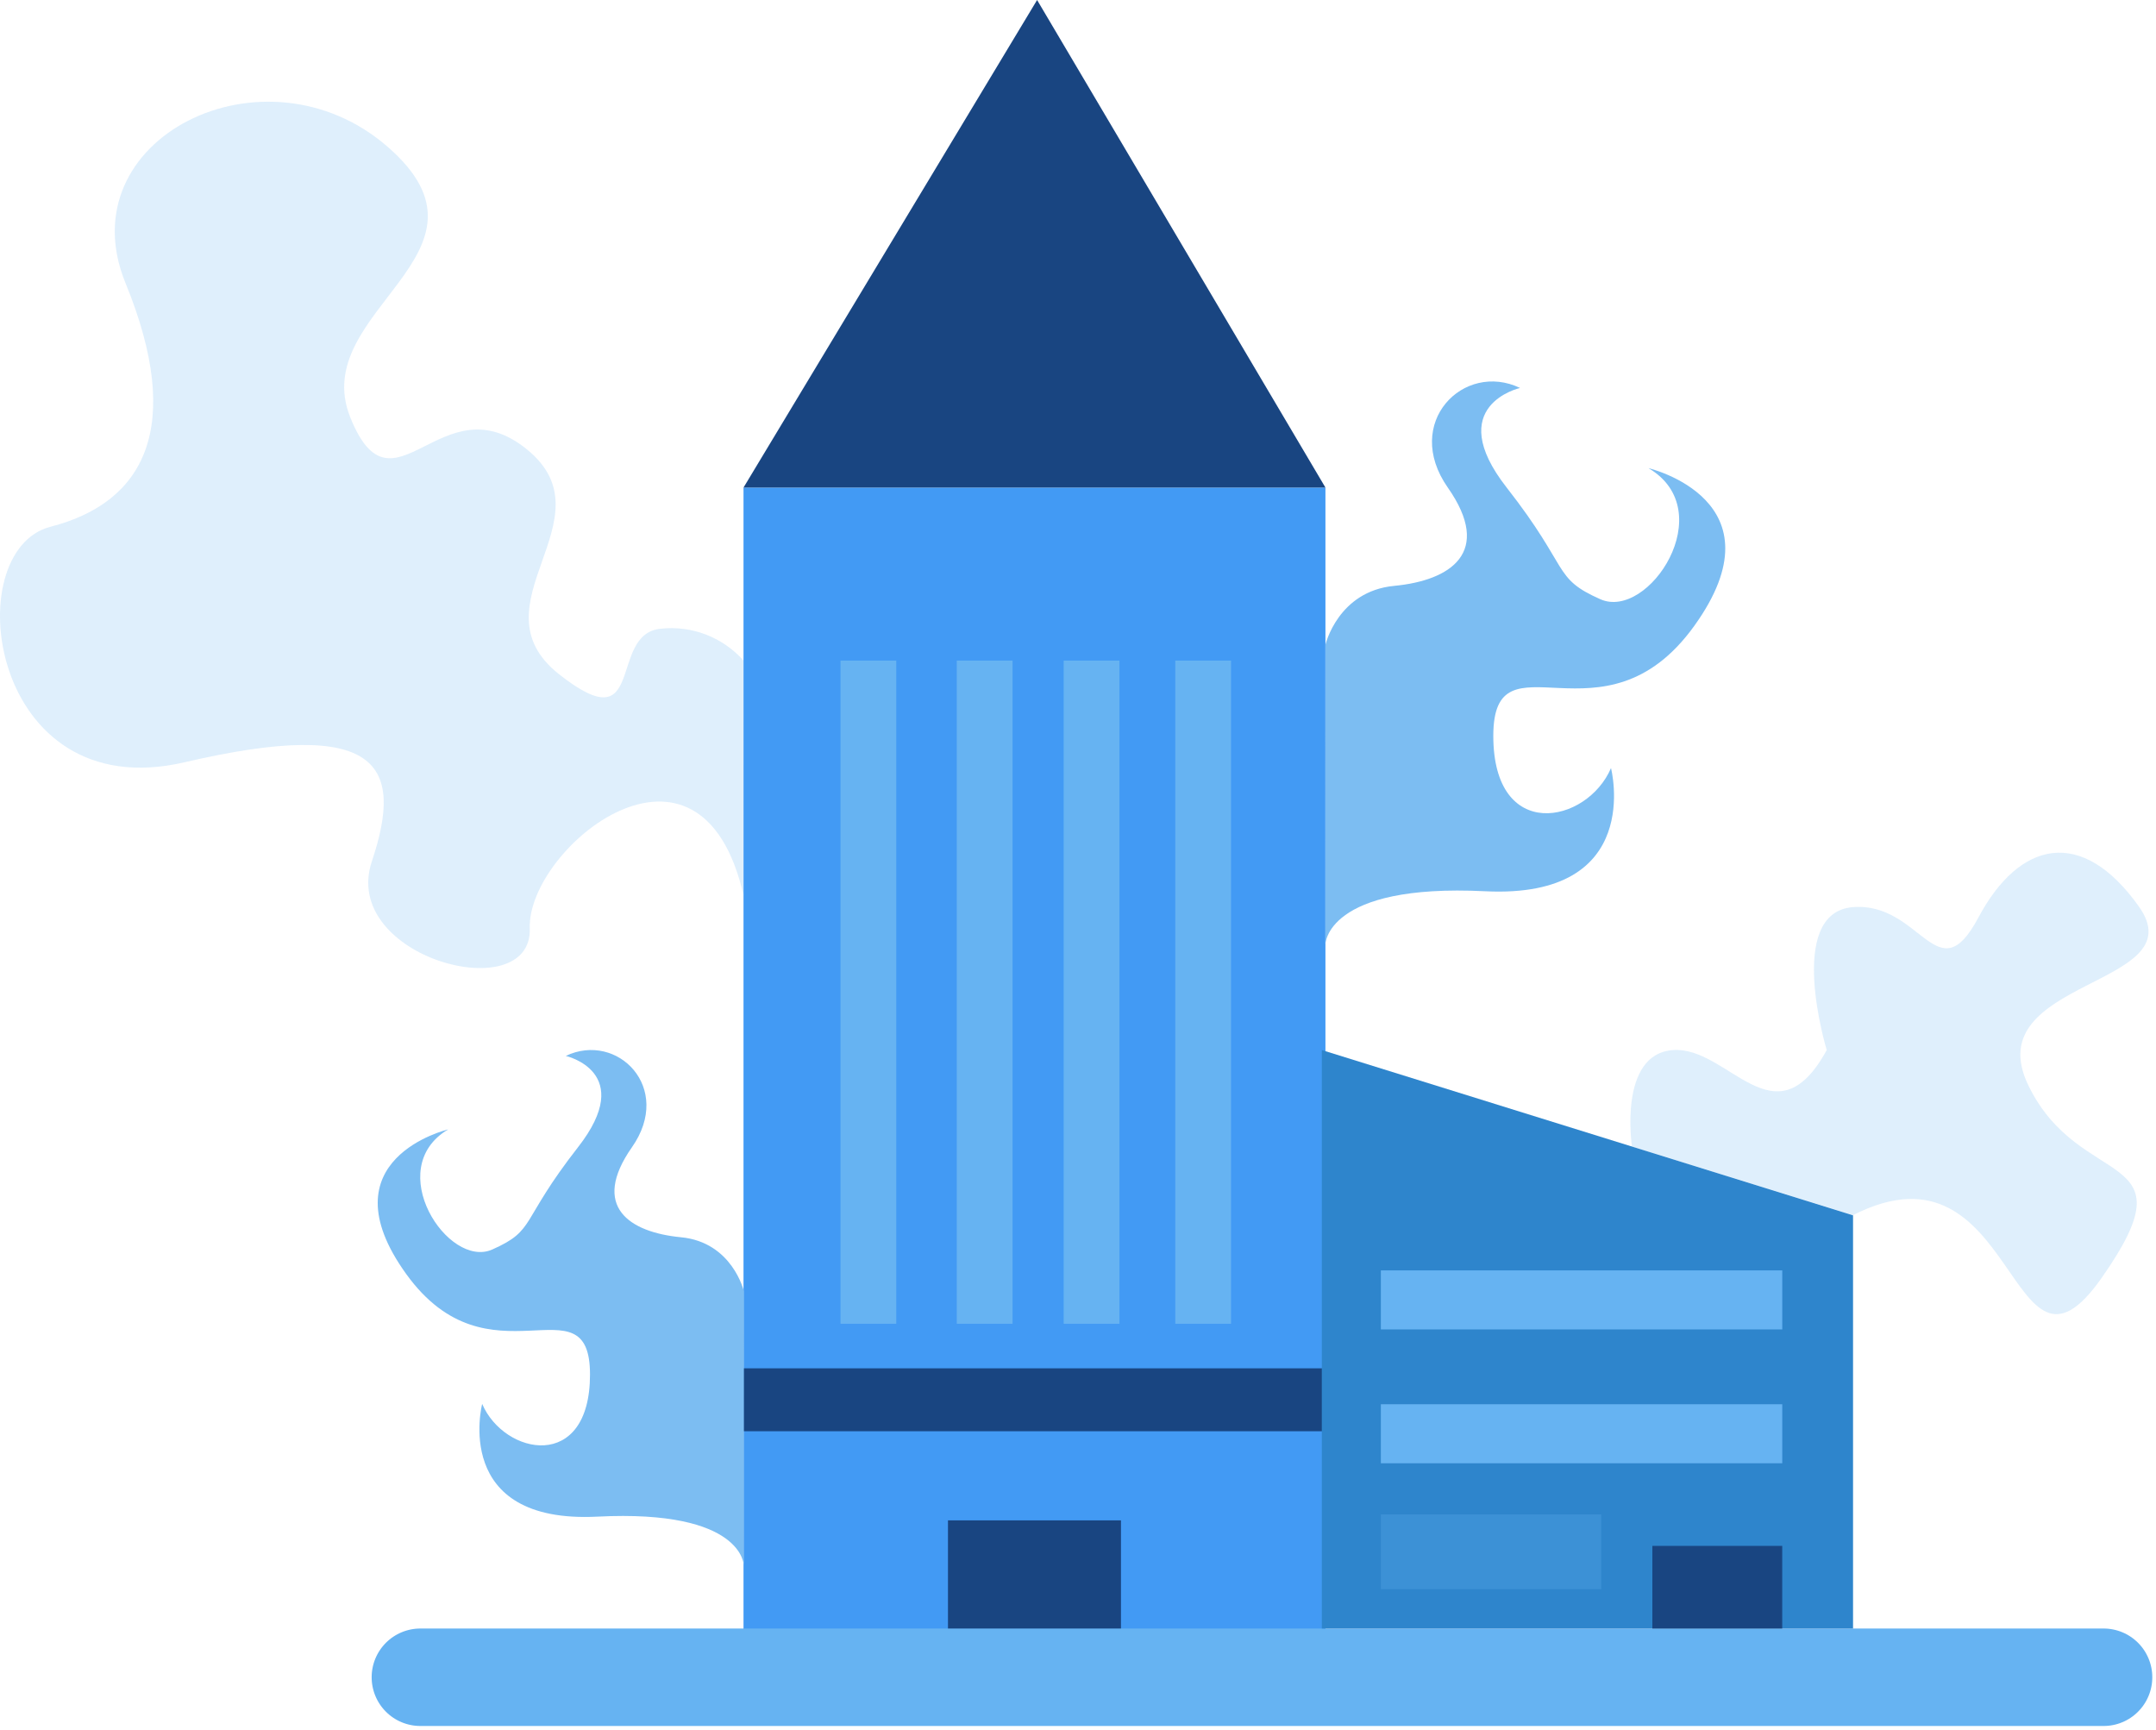 <?xml version="1.0" encoding="utf-8"?>
<svg width="329px" height="264px" viewBox="0 0 329 264" version="1.1" xmlns:xlink="http://www.w3.org/1999/xlink" xmlns="http://www.w3.org/2000/svg">
  <desc>Created with Lunacy</desc>
  <g id="Group-16">
    <path d="M0 0L88.8 0L88.8 174.4L0 174.4L0 0Z" transform="translate(113.458 74.4)" id="Rectangle" fill="#429AF4" stroke="none" />
    <path d="M0 74.4L44.8 0L88.8 74.4L0 74.4L0 74.4Z" transform="translate(113.458 0)" id="Path" fill="#194581" stroke="none" />
    <path d="M0 0L26.4 0L26.4 16.8L0 16.8L0 0Z" transform="translate(144.658 232)" id="Rectangle" fill="#194581" stroke="none" />
    <path d="M0 0L8.512 0L8.512 101.2L0 101.2L0 0Z" transform="translate(128.258 100.8)" id="Rectangle" fill="#66B3F2" stroke="none" />
    <path d="M0 0L8.512 0L8.512 101.2L0 101.2L0 0Z" transform="translate(146.002 100.8)" id="Rectangle" fill="#66B3F2" stroke="none" />
    <path d="M0 0L8.512 0L8.512 101.2L0 101.2L0 0Z" transform="translate(162.314 100.8)" id="Rectangle" fill="#66B3F2" stroke="none" />
    <path d="M0 0L8.512 0L8.512 101.2L0 101.2L0 0Z" transform="translate(179.346 100.8)" id="Rectangle" fill="#66B3F2" stroke="none" />
    <path d="M0 0L88.8 0L88.8 9.6L0 9.6L0 0Z" transform="translate(113.458 208.8)" id="Rectangle" fill="#194581" stroke="none" />
    <path d="M0.016 40.174C0.016 40.174 1.936 32.006 10.512 31.19C19.088 30.374 25.632 26.102 18.688 16.19C11.744 6.278 21.136 -3.122 29.712 0.99C29.712 0.99 17.872 3.67 27.672 16.19C37.472 28.71 34.616 29.966 41.968 33.23C49.32 36.494 60.368 19.75 49.32 13.23C49.32 13.23 70.12 18.134 56.272 37.334C42.424 56.534 25.632 37.742 25.632 54.078C25.632 70.414 39.928 67.55 43.592 58.998C43.592 58.998 48.776 78.998 24.392 77.79C0.008 76.582 0 85.958 0 85.958L0.016 40.174Z" transform="translate(202.242 58.21)" id="Path" fill="#7CBDF2" stroke="none" />
    <path d="M55.874 36.802C55.874 36.802 54.114 29.322 46.274 28.57C38.434 27.818 32.434 23.914 38.794 14.834C45.154 5.754 36.546 -2.846 28.698 0.898C28.698 0.898 39.538 3.346 30.562 14.834C21.586 26.322 24.21 27.45 17.474 30.442C10.738 33.434 0.674 18.098 10.746 12.114C10.746 12.114 -8.326 16.602 4.346 34.178C17.018 51.754 32.394 34.554 32.394 49.514C32.394 64.474 19.306 61.858 15.938 54.002C15.938 54.002 11.194 72.33 33.538 71.202C55.882 70.074 55.866 78.682 55.866 78.682L55.874 36.802Z" transform="translate(57.64 160.229)" id="Path" fill="#7CBDF2" stroke="none" />
    <path d="M113.458 85.281C110.284 81.709 105.576 79.897 100.826 80.417C92.658 81.217 98.786 98.017 85.306 87.361C71.826 76.705 93.474 63.665 80.402 53.049C67.33 42.433 59.978 64.481 53.442 48.145C46.906 31.809 77.946 23.225 59.154 6.881C40.362 -9.463 10.138 5.657 19.154 27.681C28.17 49.705 22.018 61.177 7.714 64.857C-6.59 68.537 -1.678 107.745 28.146 100.801C57.97 93.857 61.658 101.209 56.746 115.913C51.834 130.617 81.25 138.385 80.842 126.129C80.434 113.873 106.93 92.225 113.49 121.225L113.458 85.281Z" transform="translate(0 15.52)" id="Path" fill="#7CBDF2" fill-opacity="0.24" stroke="none" />
    <path d="M7.431 0L264.289 0Q264.471 0 264.654 0.009Q264.836 0.018 265.017 0.036Q265.199 0.054 265.379 0.08Q265.56 0.107 265.739 0.143Q265.918 0.178 266.095 0.223Q266.272 0.267 266.446 0.32Q266.621 0.373 266.792 0.434Q266.964 0.496 267.133 0.566Q267.301 0.635 267.466 0.713Q267.631 0.791 267.792 0.877Q267.953 0.963 268.109 1.057Q268.266 1.151 268.417 1.252Q268.569 1.354 268.716 1.462Q268.862 1.571 269.003 1.687Q269.144 1.802 269.279 1.925Q269.414 2.047 269.543 2.176Q269.672 2.305 269.795 2.441Q269.917 2.576 270.033 2.717Q270.149 2.858 270.258 3.004Q270.366 3.151 270.468 3.303Q270.569 3.454 270.663 3.611Q270.757 3.767 270.842 3.928Q270.928 4.089 271.006 4.254Q271.084 4.419 271.154 4.587Q271.224 4.756 271.286 4.928Q271.347 5.099 271.4 5.274Q271.453 5.448 271.497 5.625Q271.542 5.802 271.577 5.981Q271.613 6.16 271.64 6.341Q271.666 6.521 271.684 6.703Q271.702 6.884 271.711 7.066Q271.72 7.249 271.72 7.431L271.72 7.441Q271.72 7.623 271.711 7.806Q271.702 7.988 271.684 8.169Q271.666 8.351 271.64 8.531Q271.613 8.712 271.577 8.891Q271.542 9.07 271.497 9.247Q271.453 9.424 271.4 9.598Q271.347 9.773 271.286 9.944Q271.224 10.116 271.154 10.285Q271.084 10.453 271.006 10.618Q270.928 10.783 270.842 10.944Q270.757 11.105 270.663 11.261Q270.569 11.418 270.468 11.569Q270.366 11.721 270.258 11.868Q270.149 12.014 270.033 12.155Q269.917 12.296 269.795 12.431Q269.672 12.566 269.543 12.695Q269.414 12.825 269.279 12.947Q269.144 13.069 269.003 13.185Q268.862 13.301 268.716 13.41Q268.569 13.518 268.417 13.62Q268.266 13.721 268.109 13.815Q267.953 13.909 267.792 13.995Q267.631 14.081 267.466 14.159Q267.301 14.236 267.133 14.306Q266.964 14.376 266.792 14.438Q266.621 14.499 266.446 14.552Q266.272 14.605 266.095 14.649Q265.918 14.694 265.739 14.729Q265.56 14.765 265.379 14.792Q265.199 14.818 265.017 14.836Q264.836 14.854 264.654 14.863Q264.471 14.872 264.289 14.872L7.431 14.872Q7.249 14.872 7.066 14.863Q6.884 14.854 6.703 14.836Q6.521 14.818 6.341 14.792Q6.16 14.765 5.981 14.729Q5.802 14.694 5.625 14.649Q5.448 14.605 5.274 14.552Q5.099 14.499 4.928 14.438Q4.756 14.376 4.587 14.306Q4.419 14.236 4.254 14.159Q4.089 14.081 3.928 13.995Q3.767 13.909 3.611 13.815Q3.454 13.721 3.303 13.62Q3.151 13.518 3.004 13.41Q2.858 13.301 2.717 13.185Q2.576 13.069 2.441 12.947Q2.305 12.825 2.176 12.695Q2.047 12.566 1.925 12.431Q1.802 12.296 1.687 12.155Q1.571 12.014 1.462 11.868Q1.354 11.721 1.252 11.569Q1.151 11.418 1.057 11.261Q0.963 11.105 0.877 10.944Q0.791 10.783 0.713 10.618Q0.635 10.453 0.566 10.285Q0.496 10.116 0.434 9.944Q0.373 9.773 0.32 9.598Q0.267 9.424 0.223 9.247Q0.178 9.07 0.143 8.891Q0.107 8.712 0.08 8.531Q0.054 8.351 0.036 8.169Q0.018 7.988 0.009 7.806Q0 7.623 0 7.441L0 7.431Q0 7.249 0.009 7.066Q0.018 6.884 0.036 6.703Q0.054 6.521 0.08 6.341Q0.107 6.16 0.143 5.981Q0.178 5.802 0.223 5.625Q0.267 5.448 0.32 5.274Q0.373 5.099 0.434 4.928Q0.496 4.756 0.566 4.587Q0.635 4.419 0.713 4.254Q0.791 4.089 0.877 3.928Q0.963 3.767 1.057 3.611Q1.151 3.454 1.252 3.303Q1.354 3.151 1.462 3.004Q1.571 2.858 1.687 2.717Q1.802 2.576 1.925 2.441Q2.047 2.305 2.176 2.176Q2.305 2.047 2.441 1.925Q2.576 1.802 2.717 1.687Q2.858 1.571 3.004 1.462Q3.151 1.354 3.303 1.252Q3.454 1.151 3.611 1.057Q3.767 0.963 3.928 0.877Q4.089 0.791 4.254 0.713Q4.419 0.635 4.587 0.566Q4.756 0.496 4.928 0.434Q5.099 0.373 5.274 0.32Q5.448 0.267 5.625 0.223Q5.802 0.178 5.981 0.143Q6.16 0.107 6.341 0.08Q6.521 0.054 6.703 0.036Q6.884 0.018 7.066 0.009Q7.249 0 7.431 0L7.431 0Z" transform="translate(56.714 248.504)" id="Rectangle" fill="#66B3F2" stroke="none" />
    <path d="M81.064 88.272L0 88.272L0 0L81.064 25.224L81.064 88.272L81.064 88.272Z" transform="translate(201.706 160.232)" id="Path" fill="#2E85CC" stroke="none" />
    <path d="M0 0L19.816 0L19.816 12.608L0 12.608L0 0Z" transform="translate(252.146 235.896)" id="Rectangle" fill="#194581" stroke="none" />
    <path d="M0 0L61.256 0L61.256 9.008L0 9.008L0 0Z" transform="translate(210.714 193.856)" id="Rectangle" fill="#66B3F2" stroke="none" />
    <path d="M0 0L61.256 0L61.256 9.008L0 9.008L0 0Z" transform="translate(210.714 214.28)" id="Rectangle" fill="#66B3F2" stroke="none" />
    <path d="M0 0L33.632 0L33.632 11.408L0 11.408L0 0Z" transform="translate(210.714 231.096)" id="Rectangle" fill="#66B3F2" fill-opacity="0.26" stroke="none" />
    <path d="M0.243 44.843C0.243 44.843 -1.901 30.683 6.539 30.115C14.979 29.547 22.067 44.571 29.963 30.115C29.963 30.115 23.563 9.123 33.963 8.307C44.363 7.491 46.843 21.651 53.099 9.907C59.355 -1.837 68.899 -4.053 77.611 8.235C86.323 20.523 52.811 19.163 60.731 35.507C68.651 51.851 86.059 44.763 71.891 64.915C57.723 85.067 59.219 42.419 33.963 55.315L0.243 44.843Z" transform="translate(248.791 130.117)" id="Path" fill="#7CBDF2" fill-opacity="0.24" stroke="none" />
  </g>
</svg>